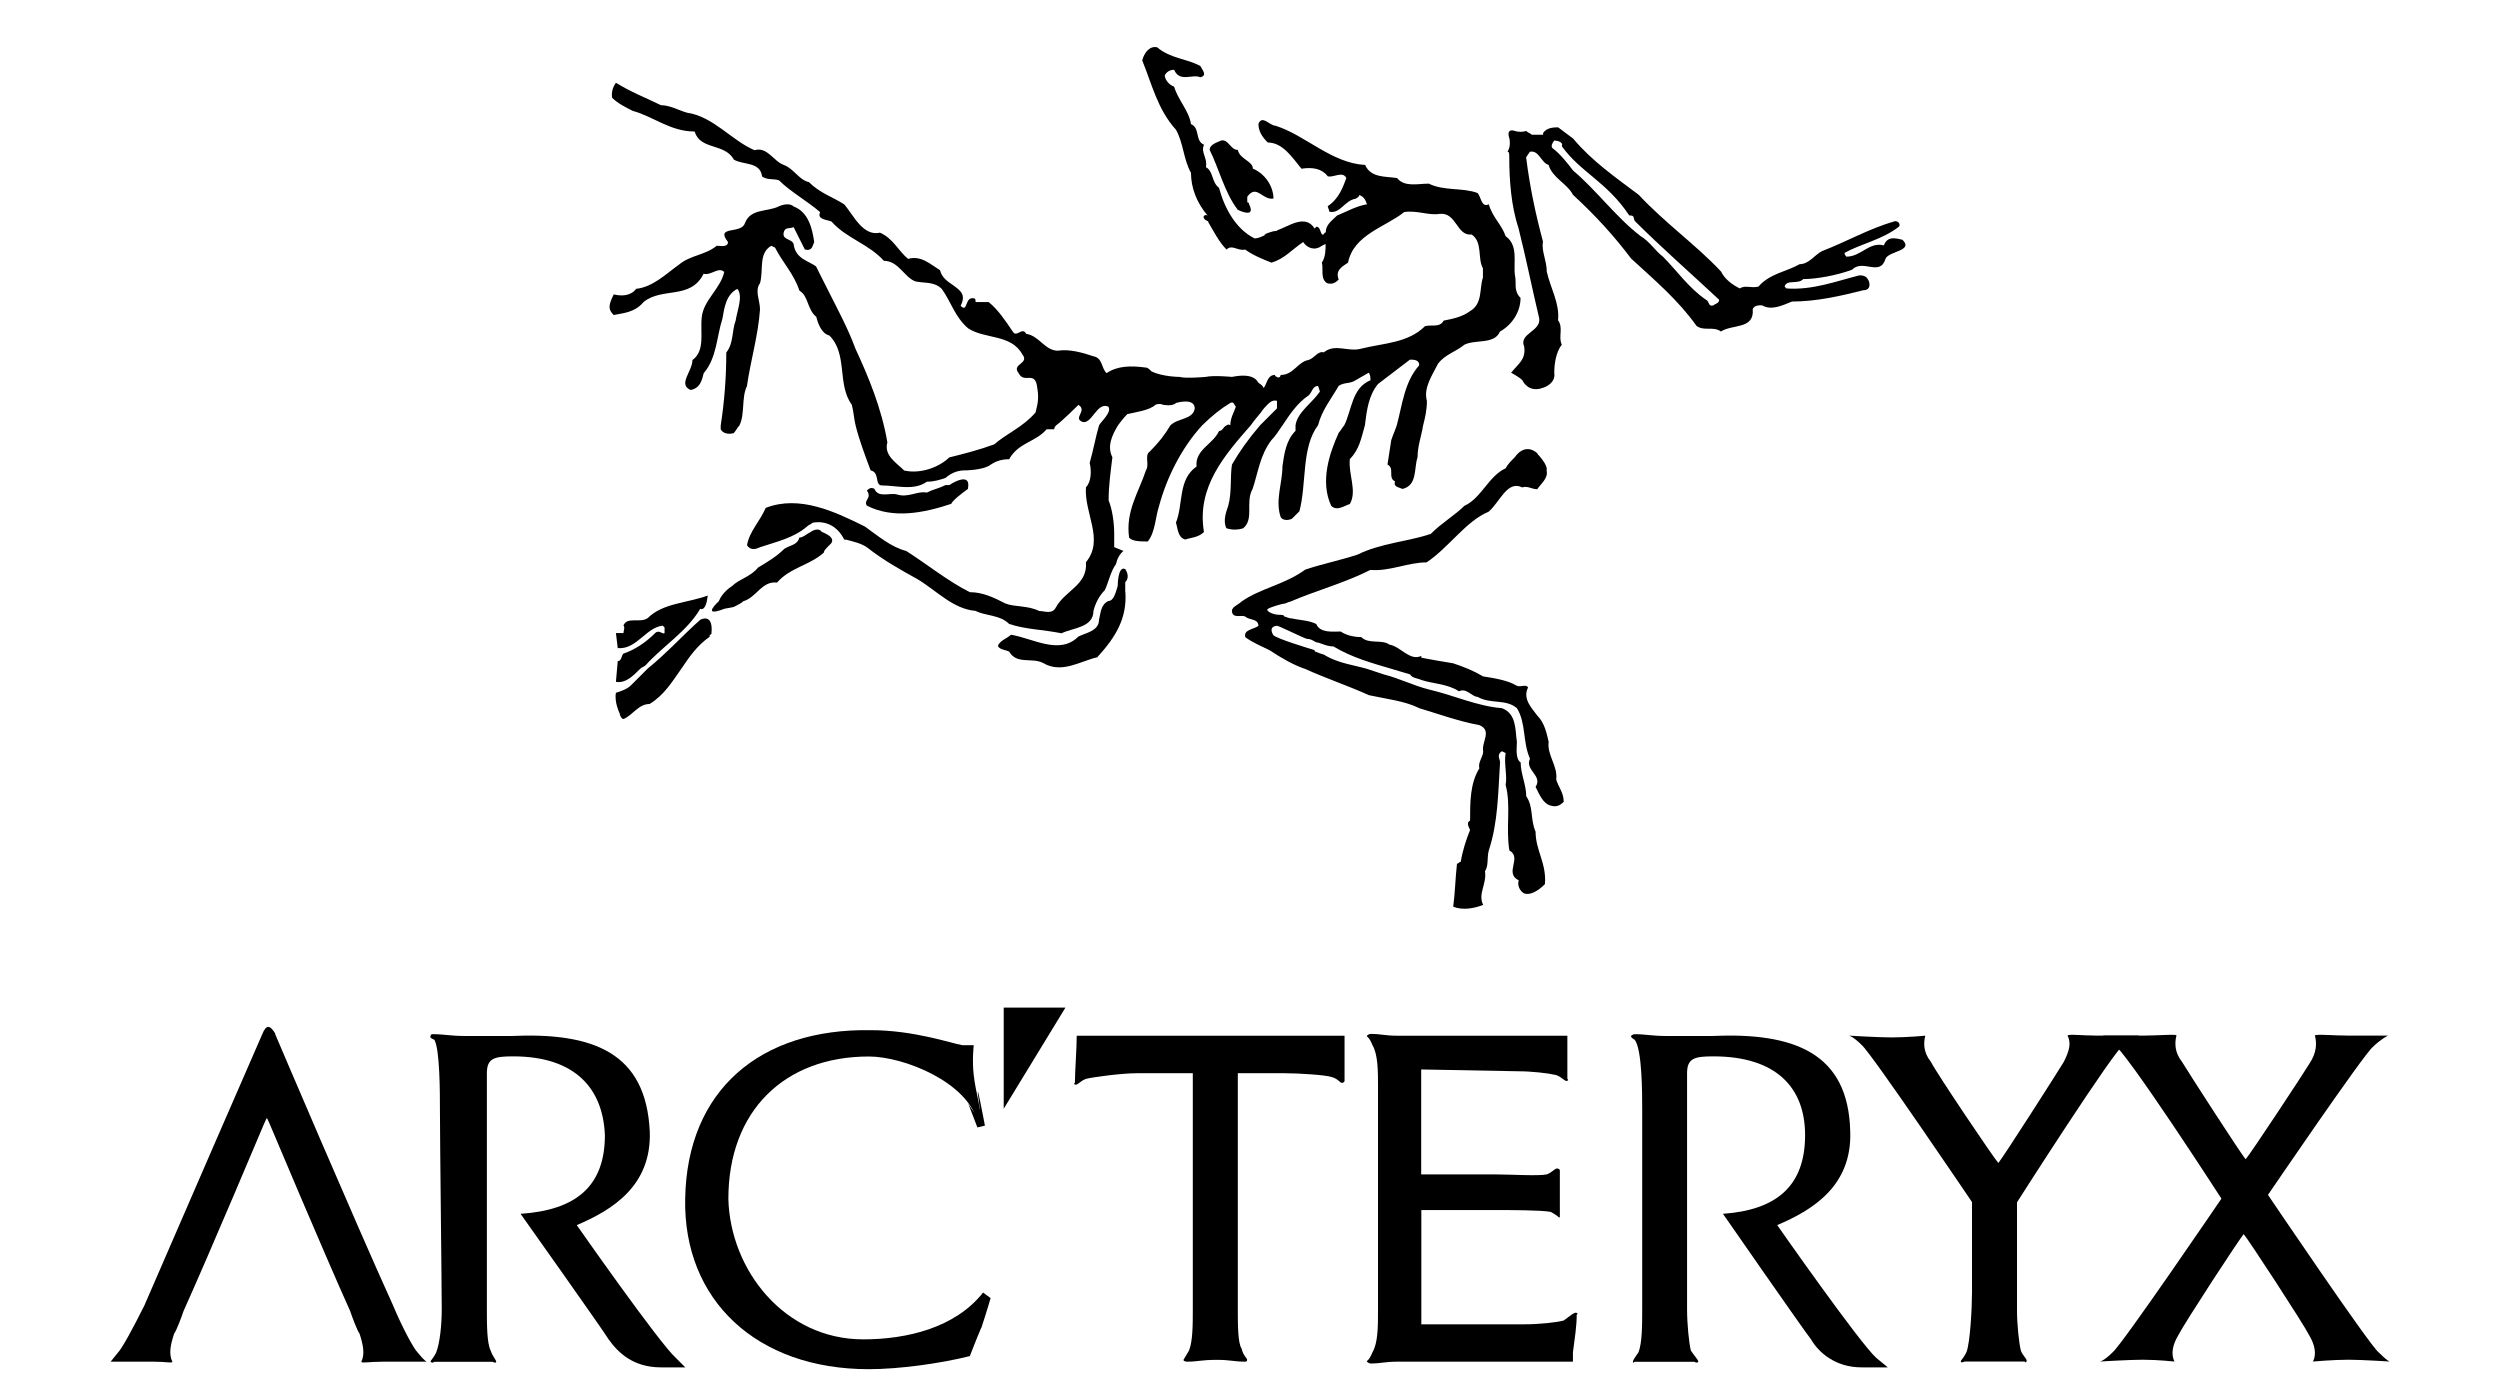 <?xml version="1.0" encoding="UTF-8"?><svg id="Layer_1" xmlns="http://www.w3.org/2000/svg" viewBox="0 0 192.76 107.81"><defs><style>.cls-1{fill:#000;fill-rule:evenodd;stroke-width:0px;}</style></defs><path class="cls-1" d="M56.59,46.79c.29-.14.58-.29.72-.43,1.01-.29,1.44-1.59,2.6-1.44,1.01-1.16,2.46-1.3,3.61-2.31,0-.14.14-.29.43-.58.72-.58-.58-1.01-.58-1.01-.29-.43-.87,0-.87,0-.29.14-.58.43-.87.43-.14.58-.72.58-1.16.87-.58.58-1.3,1.01-2.02,1.44-.58.72-1.44.87-2.02,1.44,0,0-.72.43-1.01,1.16,0,0-1.44,1.3.43.58l.72-.14h0Z"/><path class="cls-1" d="M54.86,48.81c0,.14-.14.14-.14.14v.14c-1.01.72-1.59,1.59-2.17,2.45-.72,1.01-1.3,2.02-2.46,2.74-.87,0-1.3.87-2.02,1.16-.14,0-.29-.29-.29-.43,0,0-.43-.87-.29-1.59.43-.14.87-.29,1.16-.58.43-.43.87-.87,1.3-1.3,1.44-1.16,2.74-2.6,4.04-3.75,0,0,1.01-.58.87,1.01h0Z"/><path class="cls-1" d="M54.57,45.92c-1.59.58-3.47.58-4.62,1.73-.58.43-1.59-.14-1.88.58.14.14,0,.43,0,.58h-.58l.14,1.16c1.44.14,2.17-1.59,3.47-1.73l.14.14v.43c-.14.14-.43-.29-.72,0-.72.72-1.59,1.3-2.46,1.59-.14.14-.14.58-.43.58l-.14,1.59c.72.14,1.3-.43,1.88-1.01.14-.14.29-.14.43-.29,1.3-1.44,3.18-2.6,4.19-4.33,0,0,.43.29.58-1.01h0Z"/><path class="cls-1" d="M86.77,45.63c.14,2.02-.72,3.47-2.17,5.05-1.3.29-2.74,1.3-4.19.43-.87-.43-2.02.14-2.6-.87-.29-.14-.72-.14-.87-.43.14-.43.72-.58,1.01-.87,1.73.29,3.75,1.59,5.2.14.58-.29,1.59-.43,1.59-1.3.14-.58.14-1.16.72-1.44.43,0,.58-.72.72-1.16,0,0,0-1.59.58-1.3,0,0,.43.58,0,1.01v.72h0Z"/><path class="cls-1" d="M74.64,37.69c-.58.43-1.16.87-1.3,1.16-2.17.72-4.48,1.16-6.5.14-.29-.43.43-.58,0-1.16.14-.14.29-.29.58-.14.29.72,1.16.29,1.73.43.87.29,1.59-.29,2.31-.14.58-.29.87-.29,1.44-.58h.29s1.73-1.16,1.44.29h0Z"/><path class="cls-1" d="M118.54,34.95c-1.01-.87-1.73.29-1.73.29-.29.29-.58.58-.72.87-1.3.58-1.88,2.31-3.18,2.89-.72.72-1.73,1.3-2.6,2.17-1.73.58-3.9.72-5.63,1.59-1.3.43-2.74.72-4.04,1.16-1.59,1.16-3.47,1.44-4.91,2.46-.29.29-.87.43-.72.87.14.43.72.14,1.01.29.29.29,1.01.14,1.01.72-.43.29-1.16.29-1.01.87.58.43,1.3.72,1.88,1.01.87.58,1.88,1.16,2.74,1.44,1.59.72,3.32,1.3,4.91,2.02,1.3.29,2.74.43,3.9,1.01,1.44.43,3.03,1.01,4.62,1.3,1.01.43.14,1.3.29,2.02,0,.43-.43.87-.29,1.3-.72,1.16-.72,2.6-.72,4.04-.29.14-.14.43,0,.72-.29.72-.58,1.59-.72,2.46-.14,0-.14.14-.29.14-.14,1.3-.14,2.17-.29,3.32.72.29,1.59.14,2.31-.14-.43-.87.29-1.59.14-2.6.29-.43.14-1.01.29-1.59.72-2.17.72-4.48.87-6.79,0-.29-.29-.58.14-.87l.29.14c-.14.87.14,1.73,0,2.46.43,1.59,0,3.32.29,5.05,1.01.58-.43,1.73.72,2.31-.14.43.14.87.43,1.01.43.14,1.01-.14,1.59-.72.14-1.59-.72-2.6-.72-4.04-.43-1.01-.14-1.88-.72-2.74,0-.87-.43-1.73-.43-2.6-.43-.29-.29-1.16-.29-1.59-.14-.87,0-2.17-1.16-2.6-1.88-.14-3.75-1.01-5.63-1.44-1.16-.29-2.31-.87-3.47-1.16-.43-.14-.87-.29-1.3-.43-1.01-.29-2.17-.43-3.18-1.01-.14-.14-.43-.14-.72-.29,0,0-.14,0-.14-.14-.43-.14-2.89-.87-3.18-1.16-.43-.72.29-.72.29-.72.14,0,2.17,1.01,2.31,1.01.43,0,.58.29.87.29.43.14.72.29,1.16.29,1.44.87,3.03,1.3,4.48,1.73.43.14,1.01.29,1.44.43.14.29.58.29.87.43.87.29,2.02.29,2.89.87.58-.29,1.01.43,1.44.43,1.01.58,2.17.14,3.03.87.72,1.16.43,2.6,1.01,3.9-.43.87,1.01,1.3.43,2.17.29.58.58,1.3,1.16,1.44.43.14.72,0,1.01-.29,0-.72-.43-1.16-.58-1.73.14-1.01-.72-1.88-.58-2.89-.14-.58-.29-1.44-.87-2.02-.43-.58-1.16-1.3-.72-2.17-.14-.29-.58,0-.87-.14-.72-.43-1.73-.58-2.6-.72-.72-.43-1.44-.72-2.31-1.01-.87-.14-1.73-.29-2.45-.43v-.14c-.87.43-1.59-.72-2.46-.87-.58-.43-1.59,0-2.17-.58-.58,0-1.16-.14-1.59-.43-.58,0-1.59.14-1.88-.58-.58-.29-1.3-.29-1.88-.43-.29,0-.43-.14-.58-.14,0-.14-.29-.14-.43-.14-.43,0-1.01-.29-.87-.43.14-.14,1.16-.43,1.3-.43s.29-.14.43-.14h0c2.02-.87,4.19-1.44,6.21-2.46,1.44.14,2.89-.58,4.33-.58,1.73-1.16,3.03-3.18,4.77-3.9.87-.72,1.44-2.46,2.6-1.88.43-.14.72.14,1.16.14.29-.43.87-.87.72-1.44.14-.43-.72-1.3-.72-1.3h0ZM116.23,11.7c.14,0,.14.14.14.43,0,1.73.14,3.75.72,5.49.58,2.31,1.01,4.48,1.59,6.93.14,1.01-1.59,1.16-1.16,2.17.14,1.01-.43,1.3-1.01,2.02,0,0,.58.29.87.58,0,0,.43,1.01,1.59.58,0,0,1.01-.29.87-1.16,0-.72.14-1.59.58-2.17-.29-.58.14-1.3-.29-1.88.14-1.3-.58-2.46-.87-3.75,0-.87-.43-1.59-.29-2.31-.58-2.17-1.01-4.19-1.3-6.5l.29-.43c.72-.14.87.87,1.44,1.01.29,1.01,1.44,1.44,1.88,2.31,1.73,1.59,3.18,3.18,4.48,4.91,1.88,1.73,3.61,3.18,5.05,5.2.58.43,1.3,0,1.88.43.87-.58,2.6-.14,2.45-1.73.14-.29.43-.29.72-.29.72.43,1.59,0,2.31-.29,1.88,0,3.75-.43,5.49-.87.43,0,.58-.29.43-.72-.14-.29-.29-.43-.72-.43-1.73.43-3.61,1.16-5.63,1.01l-.14-.14c.14-.58,1.01-.14,1.44-.58,1.01,0,2.6-.29,3.75-.72.87-.87,2.17.58,2.6-.87.29-.58,2.17-.58,1.3-1.44-.58-.14-1.16-.29-1.44.43-1.16-.29-1.73.87-2.89.87,0,0-.14-.14-.14-.29,1.3-.72,2.89-1.01,4.19-2.02.14-.14,0-.43-.29-.43-2.02.58-3.75,1.59-5.63,2.31-.58.29-1.01,1.01-1.73,1.01-1.01.58-2.31.72-3.18,1.73-.58.14-1.01-.14-1.44.14-.58-.29-1.16-.72-1.44-1.3-1.88-2.02-4.33-3.75-6.35-5.92-1.73-1.3-3.61-2.6-5.05-4.33l-1.16-.87c-.29,0-.87,0-1.16.43v.14h-.87c-.14-.14-.29-.14-.43-.29,0,0-.43.14-.87,0,0,0-.72-.29-.43.58,0,0,.14.58-.14,1.01h0ZM132.12,23.54c-.43.14-.29-.29-.58-.43-1.3-.87-2.31-2.31-3.32-3.32-.58-.43-1.01-1.16-1.73-1.59-1.88-1.44-3.47-3.61-5.2-5.05-.43-.58-1.01-1.3-1.59-1.73-.14-.14,0-.43.14-.58.29,0,.72.14.58.43,1.44,2.02,3.47,2.74,5.2,5.34.43,0,.29.14.43.43,2.02,2.02,4.33,4.04,6.5,6.07,0,.29-.29.29-.43.43h0Z"/><path class="cls-1" d="M98.47,17.76c.87-.29,2.17-1.3,2.89-.14l.14-.14c.29,0,.29.43.43.58.14.14.14-.14.29-.14,0-.58.43-.87.87-1.3.72-.29,1.44-.72,2.31-.87-.14-.43-.29-.58-.58-.72,0,.14-.29.29-.29.29-.87.14-1.16,1.16-2.02,1.01l-.14-.43c.87-.58,1.16-1.44,1.44-2.17-.29-.58-1.01,0-1.44-.14-.43-.58-1.16-.72-2.02-.58-.72-.87-1.44-2.02-2.6-2.02-.43-.43-.72-.87-.72-1.44.29-.72.87.14,1.3.14,2.31.72,4.33,2.89,6.93,3.03.43,1.01,1.59.87,2.46,1.01.58.72,1.59.43,2.45.43,1.16.58,2.6.29,3.75.72.29.29.29,1.16.87.87.29,1.01,1.01,1.59,1.3,2.46,1.01.72.58,2.02.72,3.03.14.58-.14,1.16.43,1.73,0,1.01-.58,2.02-1.59,2.6-.43,1.01-1.88.58-2.74,1.01-.72.58-1.44.72-2.02,1.44-.43.87-1.16,1.88-.87,2.89,0,.72-.14,1.3-.29,1.88-.14.87-.43,1.59-.43,2.46-.29.87,0,2.17-1.16,2.45-.29-.14-.72-.14-.58-.58-.58-.29,0-1.01-.58-1.3l.29-1.88c.14-.43.29-.72.43-1.16.43-1.59.58-3.32,1.73-4.62,0-.43-.43-.43-.72-.43l-2.46,1.88c-.72.87-.87,2.02-1.01,3.18-.29,1.01-.43,1.88-1.16,2.6-.14,1.16.58,2.46,0,3.47-.43.14-1.01.58-1.44.14-.87-1.88-.14-4.04.58-5.63.14-.14.29-.43.43-.58.58-1.16.58-2.89,2.02-3.47,0-.14,0-.43-.14-.58l-1.01.58c-.43.29-.87.14-1.3.43-.58,1.01-1.3,1.88-1.59,3.03-1.3,1.73-.87,4.48-1.44,6.64l-.58.58c-.29.14-.72.14-.87-.14-.43-1.3.14-2.6.14-3.9.14-1.01.29-2.02,1.01-2.74v-.43c.14-1.01,1.3-1.73,1.88-2.6l-.14-.43c-.43,0-.43.43-.72.72-.87.58-1.44,1.44-2.02,2.31-.29.43-.58.87-.87,1.16-.87,1.16-1.01,2.46-1.44,3.75-.58,1.01.14,2.31-.72,3.03-.43.14-.87.14-1.3,0-.29-.58,0-1.3.14-1.73.29-1.01.14-2.31.29-3.18.58-1.01,1.3-2.02,2.17-3.03.43-.43.87-.87,1.3-1.3v-.58c-.43-.14-.72.29-1.01.58-.29.43-.72.87-1.01,1.3-2.02,2.31-4.19,4.77-3.61,8.23-.43.43-1.01.43-1.44.58-.58-.14-.58-.87-.72-1.3.58-1.44.14-3.32,1.59-4.33-.14-1.3,1.3-1.73,1.73-2.74.29,0,.29-.29.58-.43,0,0,.14-.14.29,0,0-.58.29-1.01.43-1.44-.14-.14-.14-.43-.43-.29-.72.43-1.44,1.01-2.17,1.73-1.59,1.73-2.74,4.04-3.32,6.21-.29.87-.29,2.02-.87,2.74-.58,0-1.16,0-1.44-.29-.29-2.02.72-3.47,1.3-5.2.29-.43-.14-1.16.29-1.44.72-.72,1.16-1.3,1.59-2.02.58-.58,1.73-.43,1.88-1.3,0-.87-1.44-.43-1.44-.43-.29.29-1.01.14-1.01.14-.29-.14-.58,0-.58,0-.43.43-1.59.58-2.17.72-.14.14-.29.29-.72.87-.43.72-.87,1.59-.43,2.46-.14,1.16-.29,2.17-.29,3.32.29.72.43,1.73.43,2.6v1.01l.72.29s-.43.29-.58,1.01c-.43.58-.58,1.44-.87,2.02-.43.43-.72,1.01-.87,1.59,0,1.3-1.59,1.3-2.46,1.73-1.44-.29-2.74-.29-4.04-.72-.72-.72-1.73-.58-2.6-1.01-1.73-.14-3.03-1.59-4.48-2.45-1.3-.72-2.6-1.44-3.9-2.46-.43-.29-1.01-.43-1.59-.58h-.14c-.87-1.73-2.45-1.3-2.45-1.3-.14.14-.29.14-.43.29-1.01.87-2.31,1.16-3.61,1.59-.29.14-.72.29-1.01-.14.14-1.01,1.01-1.88,1.44-2.89,2.6-1.01,5.34.29,7.65,1.44,1.01.72,2.02,1.59,3.18,1.88,1.59,1.01,3.18,2.31,4.91,3.18,1.01,0,1.88.43,2.74.87.72.29,1.73.14,2.6.58.43,0,1.01.29,1.3-.29.72-1.3,2.46-1.73,2.31-3.47,1.44-1.73-.14-3.75,0-5.78.43-.43.43-1.3.29-1.88.29-1.01.43-1.88.72-2.89.14-.29,1.01-1.01.72-1.44-.87-.43-1.3,1.44-2.02,1.16-.72-.29.43-.87-.29-1.3,0,0-1.16,1.16-1.73,1.59-.14.14-.14.29-.14.29h-.58c-.87,1.01-2.17,1.01-2.89,2.31-.58,0-1.01.14-1.44.43-.58.43-2.02.43-2.02.43-.87,0-1.44.58-1.44.58-.43.14-.87.29-1.44.29-1.01.72-2.31.29-3.47.29-.58,0-.14-1.01-.87-1.16-.43-1.16-.87-2.31-1.16-3.47-.14-.58-.14-1.01-.29-1.59-1.16-1.59-.29-3.9-1.73-5.34-.58-.14-.87-.87-1.01-1.44-.72-.58-.58-1.59-1.3-2.02-.43-1.3-1.3-2.17-1.88-3.32l-.29-.14c-1.01.58-.58,1.88-.87,2.89-.43.58,0,1.3,0,2.02-.14,2.02-.72,3.9-1.01,5.92-.43.87-.14,2.17-.58,3.03-.14.14-.29.43-.43.58-.43.14-.87,0-1.01-.29v-.29c.29-1.88.43-3.75.43-5.63.58-.72.43-1.73.72-2.45.14-.87.58-1.88.14-2.46-.87.43-1.01,1.44-1.16,2.31-.43,1.3-.43,3.03-1.44,4.19-.14.58-.29,1.16-1.01,1.3-1.01-.43.14-1.44.14-2.31,1.01-.72.58-2.17.72-3.32.14-1.3,1.44-2.17,1.73-3.47-.43-.43-1.01.29-1.59.14-1.01,2.02-3.18,1.01-4.62,2.17-.72.87-1.73.87-2.31,1.01-.43-.43-.43-.72,0-1.59.58.14,1.3.14,1.73-.43,1.3-.14,2.31-1.16,3.32-1.88.87-.72,2.02-.72,2.89-1.44.29,0,.87.14.87-.29-1.01-1.3,1.01-.58,1.3-1.44.43-1.16,1.73-.87,2.6-1.3.29-.14.87-.29,1.16,0,1.16.43,1.44,1.73,1.59,2.74-.14.29-.14.72-.72.58-.29-.58-.58-1.16-.87-1.73-.29.14-.58,0-.72.29-.29.72.58.58.72,1.01.14,1.16,1.16,1.3,1.73,1.73l.87,1.73c.72,1.44,1.59,3.03,2.17,4.62,1.01,2.17,2.02,4.62,2.46,7.22-.29,1.01.72,1.59,1.3,2.17,1.3.29,2.74-.29,3.47-1.01,1.16-.29,2.31-.58,3.47-1.01,1.01-.87,2.17-1.3,3.18-2.45.14-.58.29-1.01.14-1.88-.14-1.44-1.01-.29-1.44-1.16-.58-.72.87-.72.29-1.44-.87-1.59-2.89-1.16-4.19-2.02-1.01-.87-1.3-2.02-2.02-3.03-.58-.58-1.3-.43-2.02-.58-.87-.29-1.3-1.59-2.45-1.59-1.16-1.3-2.89-1.73-4.04-3.03-.29-.14-1.16-.14-.87-.72-1.01-.87-2.31-1.59-3.18-2.46-.43-.14-.87,0-1.3-.29-.14-1.16-1.44-.87-2.17-1.3-.72-1.3-2.6-.72-3.03-2.17-1.88,0-3.18-1.16-4.77-1.59-.58-.29-1.16-.58-1.59-1.01,0,0-.14-.58.29-1.16,1.16.72,2.31,1.16,3.47,1.73.72,0,1.44.43,2.02.58,2.02.29,3.47,2.17,5.2,2.89,1.01-.29,1.44.87,2.31,1.16.72.29,1.16,1.16,1.88,1.3.87.87,1.88,1.16,2.74,1.73.72.87,1.44,2.46,2.74,2.17,1.01.43,1.44,1.44,2.17,2.02,1.01-.29,1.73.43,2.46.87.14.58.58.87,1.01,1.16.58.43,1.01.72.58,1.59.58.58.29-.72,1.01-.58.14,0,.14.14.14.29h1.01c.72.58,1.3,1.44,1.88,2.31.29.43.72-.43,1.01.14,1.01.14,1.44,1.3,2.45,1.3.87-.14,1.88.14,2.74.43.72.14.58.87,1.01,1.3.87-.58,1.88-.58,3.03-.43.14,0,.29.14.43.29.87.43,2.17.43,2.17.43.43.14,2.02,0,2.02,0,.58-.14,2.02,0,2.02,0,1.44-.29,1.88.14,2.02.43.14.14.29.14.43.43.29-.43.29-1.01.87-1.01,0,.14.14.14.14.14.14.14.29,0,.29-.14,1.01,0,1.3-1.01,2.17-1.16.43-.14.72-.72,1.16-.58.87-.72,1.88,0,2.89-.29,1.73-.43,3.61-.43,4.91-1.73.43-.14,1.16.14,1.44-.43.72-.14,1.44-.29,2.02-.72,1.01-.58.72-1.73,1.01-2.6h0v-.72c-.43-.72,0-2.02-.87-2.6-1.16.14-1.16-1.73-2.46-1.59-.87.14-1.73-.29-2.74-.14-1.44,1.16-3.9,1.73-4.33,3.9-.43.29-1.01.58-.72,1.3-.14.14-.43.43-.87.29-.58-.29-.29-1.16-.43-1.59.29-.43.29-1.01.29-1.44l-.29.14c-.58.43-1.16.14-1.44-.29-.87.58-1.44,1.3-2.45,1.59-.72-.29-1.44-.58-2.02-1.01-.58.14-1.01-.43-1.44,0-.58-.58-1.01-1.44-1.44-2.17h.14c-.29,0-.58-.29-.43-.43,0,0,.14-.14.29,0-.87-1.01-1.3-2.17-1.3-3.32-.58-1.01-.58-2.31-1.16-3.32-1.44-1.59-1.88-3.61-2.6-5.34.14-.58.58-1.16,1.16-1.01,1.01.87,2.31.87,3.32,1.44.14.29.58.72,0,.87-.58-.29-1.59.43-2.02-.58-.29,0-.58.14-.72.43,0,.29.29.72.72.87.29,1.01,1.16,1.88,1.3,2.89.72.29.29,1.3,1.01,1.59-.29.58.29,1.01.14,1.73.58.29.43,1.16,1.01,1.59.43,1.59,1.3,3.18,2.74,3.9.29,0,.58-.14.87-.29h-.14s.58-.29,1.01-.29h0Z"/><path class="cls-1" d="M96.31,15.74s0-.14-.14-.14v-.43c.72-1.01,1.16.29,2.02.14,0-.87-.58-1.88-1.59-2.31,0-.58-1.01-.72-1.16-1.44-.58,0-.72-.87-1.3-.72-.29.14-.87.29-.87.72.72,1.44,1.16,3.32,2.17,4.62,0,0,1.44.72.87-.43h0Z"/><polygon class="cls-1" points="77.39 77.69 77.39 85.49 82.15 77.69 77.39 77.69 77.39 77.69"/><path class="cls-1" d="M75.65,102.39c-.43,1.01-.87,2.17-.87,2.17-2.31.58-5.49,1.01-7.8,1.01-8.66,0-14.3-5.34-14.15-13.14.14-8.38,5.78-13.14,14.3-13,3.32,0,6.21,1.01,7.08,1.16h.87s-.14,1.16,0,2.31c.14,1.3.58,2.6.58,3.75,0,.29-.29-.14-.29-.14-.72-3.03-5.63-5.05-8.38-5.05-6.5,0-10.83,4.19-10.83,10.98.14,5.49,4.33,10.83,10.4,10.83,3.32,0,7.08-.87,9.24-3.61l.58.43s-.29,1.01-.72,2.31h0Z"/><path class="cls-1" d="M109.59,90.55h5.63c1.16,0,3.47.14,4.04,0,.43-.14.72-.58.87-.43.14,0,.14.14.14.14v3.61c-.14,0-.14-.14-.72-.43-.72-.14-3.18-.14-4.33-.14h-5.63v8.81h7.94c1.16,0,2.46-.14,3.03-.29.43-.29.87-.72,1.01-.58.14,0,0,.14,0,.14,0,.87-.14,1.73-.29,2.89v.72h-13.43c-1.16,0-1.3.14-2.17.14,0,0-.14,0-.29-.14,0-.14.14,0,.43-.72.43-.72.43-2.02.43-3.18v-17.33c0-1.16,0-2.45-.43-3.18-.29-.72-.43-.58-.43-.72.14-.14.29-.14.29-.14.87,0,1.01.14,2.17.14h13v3.32s.14.14,0,.14c-.14.14-.43-.29-.87-.43-.58-.14-1.88-.29-2.89-.29l-7.51-.14v8.09h0Z"/><path class="cls-1" d="M21.21,79.72s6.21,14.59,9.1,20.94c.72,1.73,1.59,3.32,1.88,3.61.58.72.72.72.72.72h-3.32c-1.16,0-1.73.14-1.73,0,.29-.58.14-1.3-.14-2.17-.14-.14-.58-1.3-.72-1.73-2.02-4.48-6.21-14.44-6.21-14.44-.29-.58-.14-.58-.43,0,0,0-4.19,9.96-6.21,14.44-.14.43-.58,1.59-.72,1.73-.29.87-.43,1.59-.14,2.17,0,.14-.43,0-1.44,0h-3.32l.58-.72c.29-.29,1.16-1.88,2.02-3.61,2.74-6.35,9.1-20.94,9.1-20.94.29-.72.58-.72,1.01,0h0Z"/><path class="cls-1" d="M91.97,82.75v18.2c0,1.16,0,2.45-.29,3.18l-.43.72c0,.14.29.14.29.14.87,0,1.01-.14,2.31-.14,1.01,0,1.3.14,2.17.14,0,0,.14,0,.14-.14s-.29-.29-.43-.87c-.29-.43-.29-1.88-.29-3.03v-18.2h3.61c1.16,0,3.18.14,3.61.29.58.14.72.58.87.43.14,0,.14-.14.14-.14v-3.47h-20.65c0,1.01-.14,2.74-.14,3.61,0,0-.14.14,0,.14.14.14.43-.29.87-.43.58-.14,2.74-.43,3.9-.43h4.33Z"/><path class="cls-1" d="M152.05,92.71v6.93c0,1.16-.14,3.9-.43,4.62-.29.58-.43.58-.43.72s.29,0,.29,0h4.62s.14.14.14,0c.14-.14-.29-.43-.43-.87-.14-.58-.29-2.02-.29-3.03v-8.38s7.65-11.99,8.23-12.13c.87-.14,1.16-.72,1.16-.72h-3.18c-1.16,0-2.31-.14-2.31,0,.29.58.14,1.16-.29,2.02-.43.72-4.77,7.51-5.05,7.8-.29-.29-4.77-6.93-5.2-7.8-.58-.72-.58-1.44-.43-2.02.14,0-1.44.14-2.6.14-1.01,0-3.32-.14-3.32-.14,0,0,.29,0,1.01.72.72.58,8.52,12.13,8.52,12.13h0Z"/><path class="cls-1" d="M174.87,92.13s7.8,11.55,8.52,12.13c.72.72.87.72.87.72,0,0-2.17-.14-3.18-.14-1.16,0-2.74.14-2.74.14.29-.58.14-1.3-.29-2.02-.43-.87-4.77-7.51-5.05-7.8-.29.29-4.62,6.93-5.05,7.8-.43.72-.58,1.44-.29,2.02,0,0-1.3-.14-2.45-.14-1.01,0-3.32.14-3.32.14,0,0,.29,0,1.01-.72.72-.58,8.38-11.84,8.38-11.84,0,0-7.36-11.41-8.38-11.99-.87-.43-.72-.58-.72-.58h3.03c1.16,0,2.74-.14,2.6,0-.14.58-.14,1.3.43,2.02.43.72,4.62,7.22,4.91,7.51.29-.29,4.48-6.64,4.91-7.36.58-.87.58-1.59.43-2.17,0-.14,1.44,0,2.6,0h3.03s-.58.29-1.16.87c-.72.58-8.09,11.41-8.09,11.41h0Z"/><path class="cls-1" d="M132.84,93.58s6.21,8.95,6.79,9.68c.58,1.01,1.88,2.17,3.9,2.17h2.02s-.14-.14-.87-.72c-1.3-1.16-7.65-10.25-7.65-10.25,2.74-1.16,5.78-3.03,5.63-7.22-.14-6.07-4.33-7.65-10.69-7.36h-3.47c-1.16,0-1.59-.14-2.46-.14,0,0-.14,0-.29.14,0,.14.29.29.29.29.58.72.58,4.19.58,5.34v15.45c0,1.16,0,2.6-.29,3.32q-.43.58-.43.72c0,.14.14,0,.14,0h4.62s.14.14.29,0c0-.14-.29-.43-.58-.87-.14-.58-.29-2.02-.29-3.18v-18.2c0-1.16.58-1.3,2.02-1.3,4.91,0,7.08,2.46,7.08,6.07,0,3.9-2.17,5.78-6.35,6.07h0Z"/><path class="cls-1" d="M40.13,93.58s6.35,8.95,6.79,9.68c.72,1.01,1.88,2.17,4.04,2.17h1.88s-.14-.14-.72-.72c-1.3-1.16-7.65-10.25-7.65-10.25,2.74-1.16,5.78-3.03,5.63-7.22-.29-6.07-4.33-7.65-10.69-7.36h-3.47c-1.3,0-1.59-.14-2.6-.14,0,0-.14,0-.14.14-.14.14.29.29.29.29.43.72.43,4.19.43,5.34,0,2.31.14,13.72.14,15.45,0,1.16-.14,2.6-.43,3.32-.29.58-.43.58-.43.72.14.14.29,0,.29,0h4.48s.29.14.29,0-.29-.43-.43-.87c-.29-.58-.29-2.02-.29-3.18v-18.2c0-1.16.58-1.3,2.02-1.3,4.77,0,6.93,2.46,7.08,6.07,0,3.9-2.17,5.78-6.5,6.07h0Z"/><path class="cls-1" d="M74.64,85.06s1.16,2.02.87.14c-.43-3.03.43,1.59.43,1.59l-.58.14-.72-1.88h0Z"/></svg>
